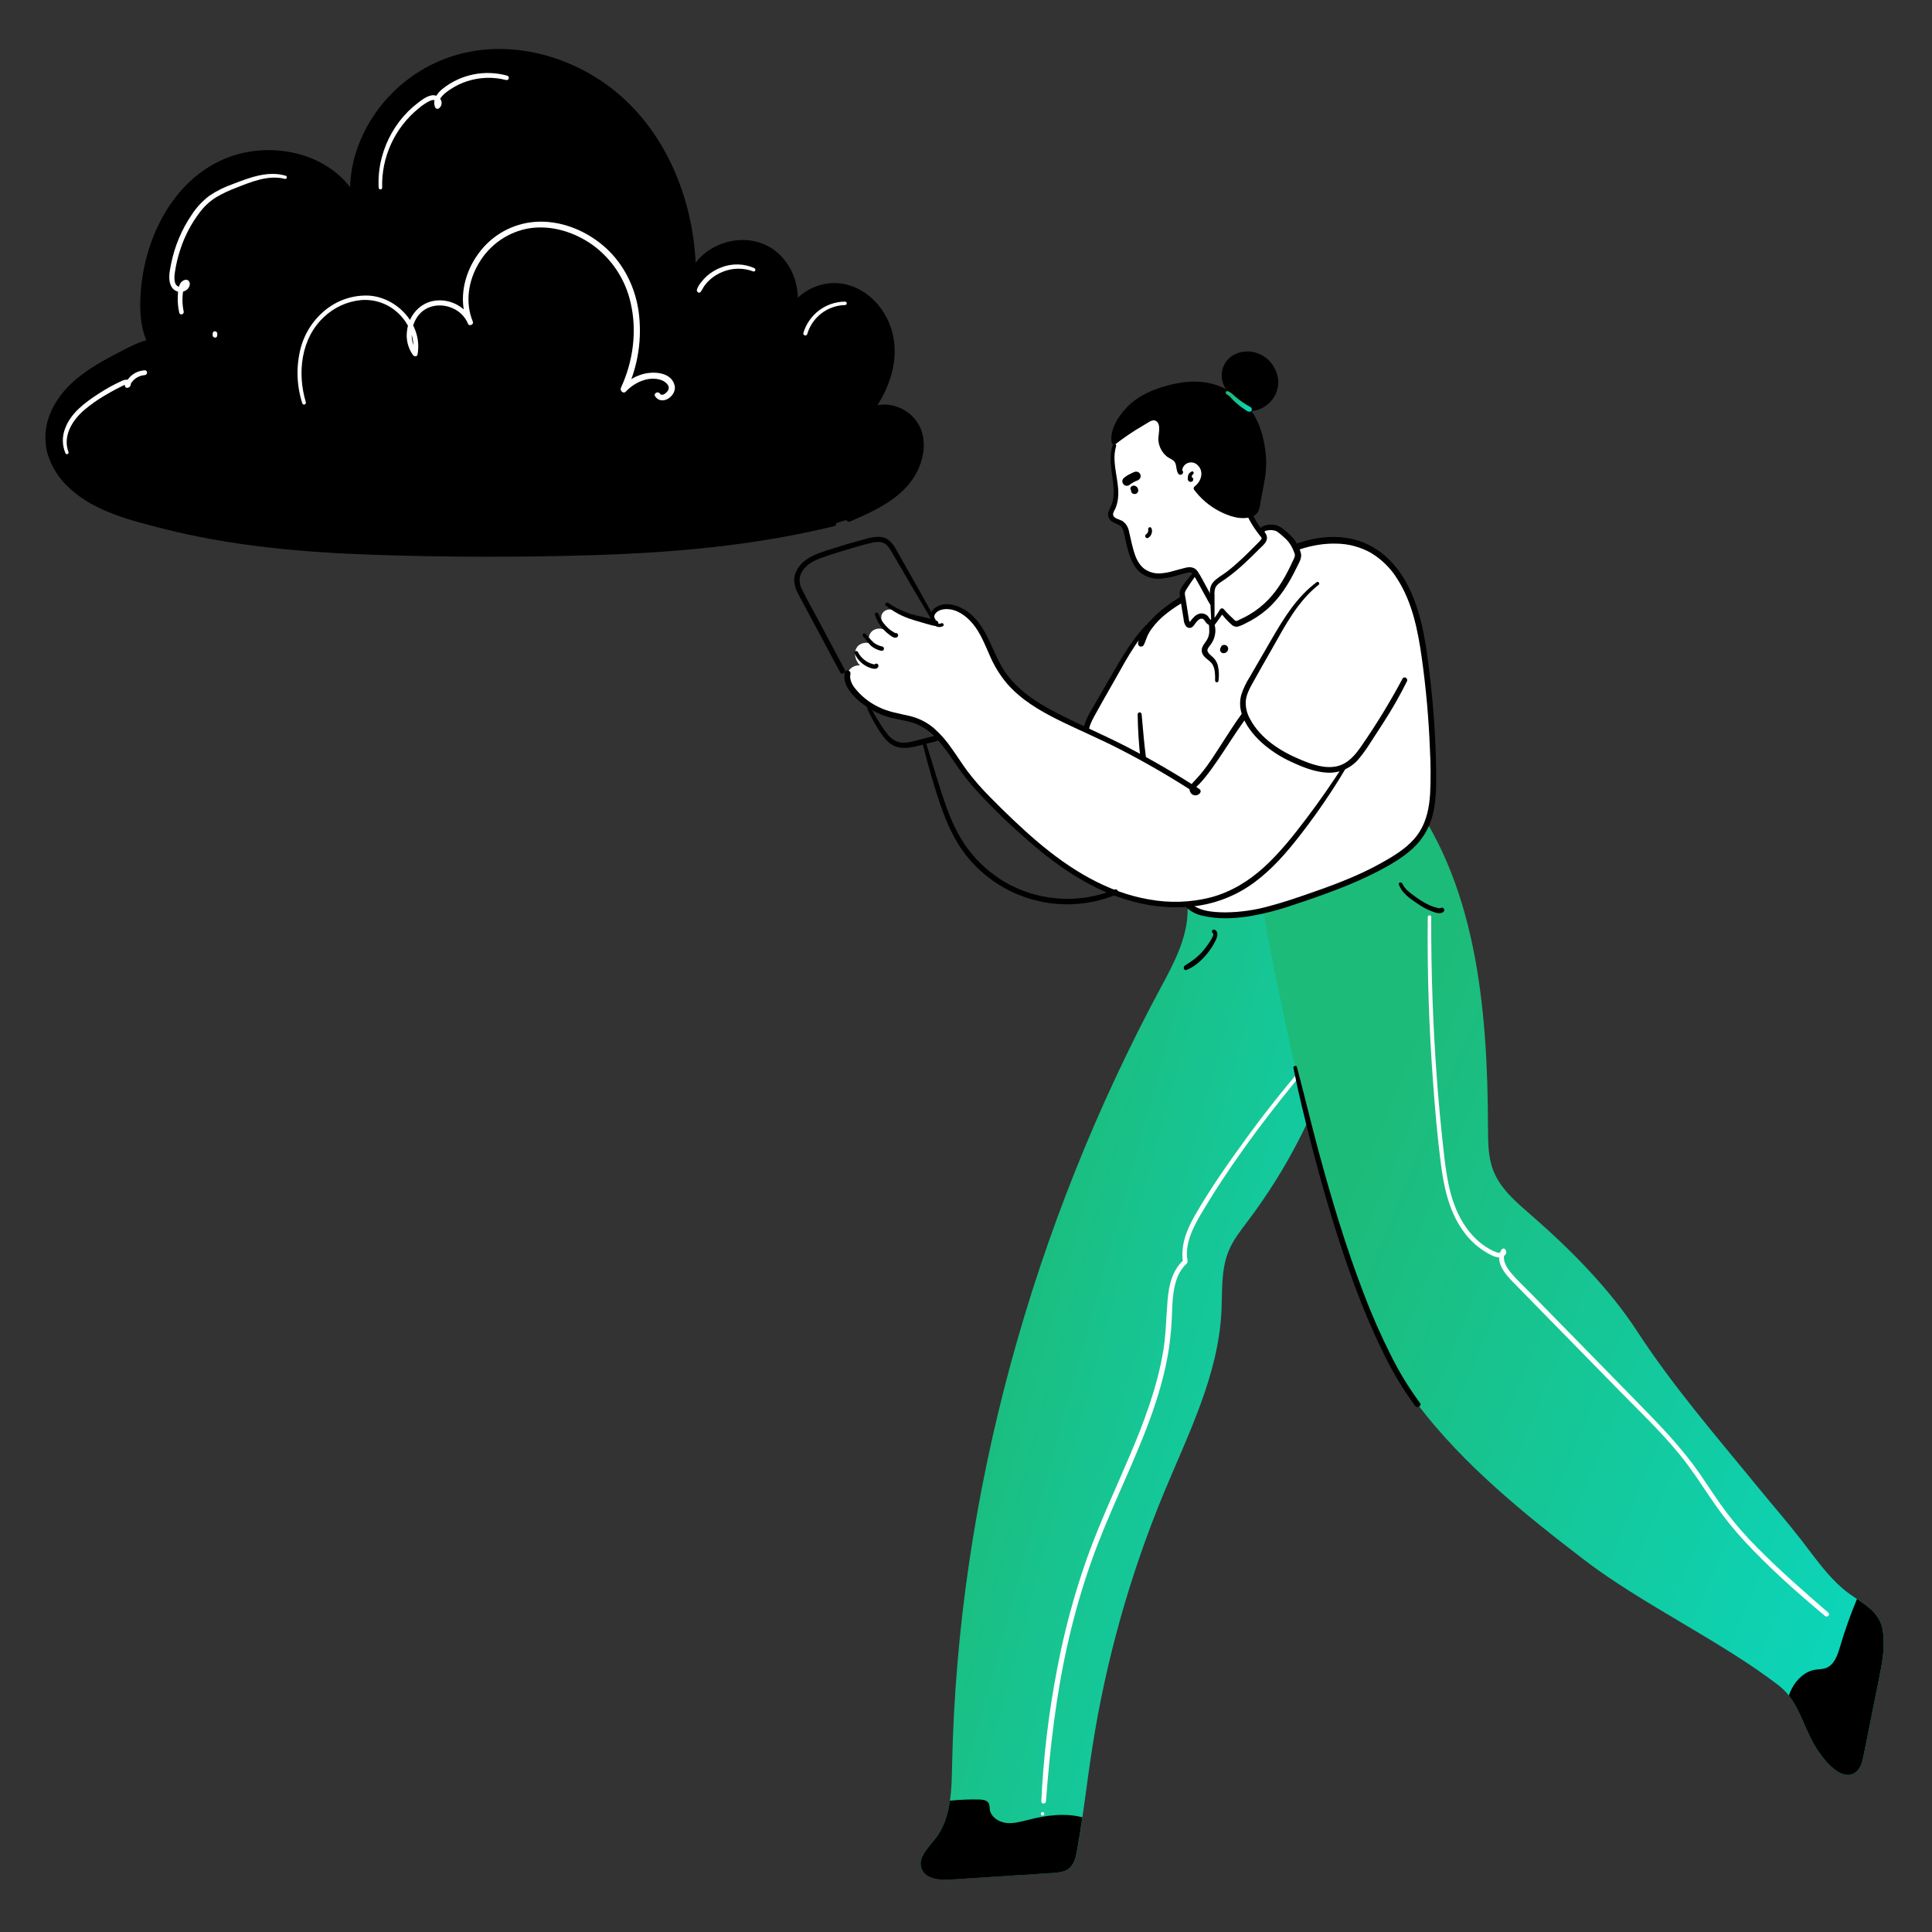 <?xml version="1.0" encoding="UTF-8"?> <svg xmlns="http://www.w3.org/2000/svg" width="125" height="125" viewBox="0 0 125 125" fill="none"><rect x="0" y="0" width="125" height="125" fill="#333333" stroke="none"/> <path d="M76.838 58.797C76.867 60.614 75.963 62.297 75.102 63.896C66.852 79.245 61.965 96.696 61.602 114.146C61.568 115.819 61.553 117.635 60.521 118.951C60.062 119.537 59.373 120.177 59.623 120.88C59.873 121.582 60.805 121.649 61.54 121.601L68.102 121.174C68.477 121.149 68.867 121.116 69.16 120.887C69.508 120.615 69.615 120.137 69.693 119.705C70.085 117.524 70.318 115.317 70.663 113.127C71.544 107.454 73.1 101.906 75.298 96.602C76.875 92.795 78.813 89 79.025 84.882C79.092 83.549 78.985 82.161 79.496 80.929C79.792 80.216 80.277 79.602 80.746 78.986C85.657 72.454 88.678 63.986 86.773 56.036" fill="url(#paint0_linear_79_1706)"></path> <path d="M84.385 68.924C83.06 70.454 81.804 72.037 80.615 73.674C79.443 75.286 78.276 76.941 77.29 78.674C76.766 79.595 76.37 80.595 76.54 81.674L76.579 81.524C75.84 82.182 75.624 83.162 75.543 84.111C75.448 85.211 75.445 86.305 75.262 87.399C74.87 89.75 74.022 91.995 73.094 94.18C72.158 96.386 71.133 98.555 70.327 100.816C69.489 103.191 68.835 105.627 68.373 108.102C67.839 110.888 67.505 113.709 67.373 116.542C67.365 116.737 67.659 116.734 67.673 116.542C67.939 113.027 68.341 109.532 69.138 106.094C69.529 104.395 70.014 102.72 70.592 101.076C71.151 99.491 71.818 97.951 72.493 96.41C73.801 93.432 75.162 90.41 75.643 87.16C75.748 86.409 75.811 85.652 75.832 84.894C75.858 84.197 75.891 83.484 76.113 82.817C76.217 82.494 76.382 82.194 76.601 81.934C76.681 81.841 76.823 81.756 76.838 81.629C76.833 81.517 76.819 81.407 76.797 81.297C76.79 81.187 76.79 81.076 76.797 80.966C76.843 80.115 77.251 79.321 77.672 78.601C79.441 75.601 81.528 72.772 83.725 70.077C83.995 69.744 84.269 69.414 84.547 69.087C84.643 68.972 84.48 68.806 84.381 68.921L84.385 68.924Z" fill="white"></path> <path d="M66.499 117.75C66.026 117.869 65.541 118.007 65.058 117.939C64.576 117.87 64.09 117.529 64.034 117.044C64.037 116.922 64.018 116.801 63.981 116.686C63.88 116.472 63.597 116.436 63.362 116.427C62.727 116.414 62.092 116.44 61.459 116.505C61.334 117.4 61.072 118.255 60.517 118.957C60.058 119.544 59.37 120.184 59.62 120.886C59.87 121.589 60.801 121.655 61.536 121.607L68.098 121.18C68.473 121.155 68.863 121.122 69.156 120.894C69.504 120.621 69.611 120.144 69.689 119.711C69.814 119.002 69.926 118.291 70.029 117.579C68.885 117.279 67.658 117.455 66.499 117.75Z" fill="black"></path> <path d="M81.199 56.036C82.223 61.746 85.979 83.332 91.714 90.862C94.702 94.786 98.577 97.919 102.492 100.919C106.235 103.786 111.305 106.154 115.049 109.022C116.474 110.114 116.6 111.734 117.595 113.227C118.2 114.137 119.269 115.326 120.104 114.622C120.403 114.372 120.498 113.959 120.574 113.576L121.559 108.672C121.768 107.635 121.978 106.571 121.818 105.524C121.6 104.097 120.277 103.662 119.299 102.844C118.204 101.927 117.424 100.775 116.56 99.659C115.673 98.516 114.714 97.416 113.797 96.294C111.078 92.969 108.262 89.724 105.913 86.12C104.123 83.37 101.615 80.845 99.147 78.69C98.16 77.829 97.093 76.957 96.617 75.736C96.279 74.869 96.278 73.911 96.274 72.986C96.248 65.217 95.548 56.889 90.677 50.837" fill="url(#paint1_linear_79_1706)"></path> <path d="M90.678 50.95C90.703 50.942 90.725 50.926 90.741 50.905C90.757 50.883 90.766 50.858 90.766 50.831C90.766 50.804 90.757 50.778 90.741 50.757C90.725 50.735 90.703 50.719 90.678 50.711C90.652 50.719 90.63 50.735 90.614 50.757C90.598 50.778 90.59 50.804 90.59 50.831C90.59 50.858 90.598 50.883 90.614 50.905C90.63 50.926 90.652 50.942 90.678 50.95V50.95Z" fill="black"></path> <path d="M83.688 69.109C84.007 70.734 84.407 72.349 84.82 73.954C85.234 75.559 85.684 77.195 86.175 78.797C87.076 81.73 88.092 84.651 89.442 87.41C90.031 88.657 90.739 89.845 91.558 90.955C91.698 91.14 92.016 90.955 91.873 90.77C91.147 89.79 90.511 88.748 89.972 87.655C89.332 86.38 88.757 85.073 88.251 83.739C87.082 80.704 86.147 77.579 85.3 74.44C84.818 72.647 84.388 70.84 83.914 69.045C83.874 68.895 83.656 68.959 83.684 69.109H83.688Z" fill="black"></path> <path d="M77.291 38.314C75.85 39.11 74.281 40.064 73.827 41.645C73.677 42.171 73.667 42.726 73.665 43.27C73.646 48.138 74.219 53.099 76.236 57.53C76.431 57.958 76.651 58.395 77.022 58.685C77.361 58.95 77.794 59.06 78.219 59.13C80.271 59.447 82.344 58.806 84.302 58.13C86.245 57.466 88.187 56.755 89.95 55.708C90.741 55.236 91.511 54.678 92.003 53.899C92.684 52.821 92.745 51.475 92.737 50.2C92.716 47.809 92.549 45.421 92.237 43.05C92.067 41.729 91.862 40.404 91.419 39.146C90.941 37.771 90.148 36.439 88.912 35.664C86.807 34.344 83.954 34.987 81.922 36.414" fill="white"></path> <path d="M75.069 39.775C73.819 40.725 73.001 42.129 72.219 43.494L70.792 45.994C70.542 46.435 70.282 46.894 70.243 47.399C70.202 47.949 70.427 48.486 70.729 48.947C71.529 50.166 72.854 50.947 74.213 51.471C75.029 51.782 75.963 52.011 76.758 51.654C77.413 51.359 77.843 50.727 78.238 50.126C79.113 48.79 79.996 47.45 80.712 46.02" fill="white"></path> <path d="M75.013 39.68C73.73 40.633 72.888 42.008 72.102 43.366C71.623 44.193 71.14 45.016 70.665 45.844C70.442 46.197 70.263 46.577 70.134 46.975C70.027 47.368 70.034 47.785 70.155 48.174C70.38 48.914 70.905 49.565 71.467 50.078C72.039 50.583 72.684 51.001 73.38 51.316C74.109 51.656 74.897 51.973 75.708 52.013C76.098 52.031 76.486 51.957 76.842 51.797C77.198 51.637 77.511 51.396 77.757 51.093C78.025 50.767 78.27 50.424 78.493 50.065C78.774 49.636 79.055 49.206 79.33 48.773C79.888 47.911 80.397 47.018 80.854 46.099C80.947 45.909 80.667 45.74 80.567 45.931C79.767 47.429 78.881 48.88 77.914 50.275C77.512 50.868 77.033 51.446 76.298 51.603C75.527 51.766 74.712 51.478 74.007 51.185C72.699 50.649 71.37 49.81 70.695 48.526C70.5 48.182 70.406 47.789 70.424 47.394C70.454 47.009 70.629 46.651 70.812 46.318C71.24 45.535 71.687 44.763 72.129 43.985C72.965 42.504 73.783 40.924 75.145 39.853C75.242 39.776 75.113 39.603 75.013 39.68V39.68Z" fill="black"></path> <path d="M73.606 46.201C73.633 48.15 73.851 50.091 74.255 51.998C74.638 53.9 75.231 55.754 76.022 57.526C76.18 57.931 76.403 58.307 76.683 58.639C76.99 58.949 77.381 59.162 77.808 59.25C78.758 59.476 79.769 59.44 80.728 59.299C81.719 59.136 82.694 58.888 83.643 58.56C84.581 58.253 85.518 57.928 86.437 57.575C87.35 57.232 88.243 56.838 89.112 56.396C89.907 55.985 90.704 55.529 91.372 54.926C92.025 54.34 92.487 53.571 92.697 52.719C92.915 51.85 92.928 50.945 92.921 50.054C92.899 47.952 92.763 45.852 92.514 43.765C92.289 41.843 92.037 39.861 91.194 38.096C90.481 36.596 89.284 35.335 87.641 34.91C86.034 34.5 84.324 34.875 82.874 35.618C82.513 35.807 82.165 36.022 81.834 36.26C81.632 36.403 81.826 36.739 82.031 36.595C83.32 35.691 84.915 35.125 86.499 35.173C87.27 35.188 88.025 35.393 88.698 35.77C89.384 36.182 89.963 36.75 90.387 37.429C91.368 38.94 91.733 40.761 91.982 42.519C92.264 44.515 92.443 46.525 92.518 48.54C92.57 49.483 92.573 50.428 92.528 51.371C92.473 52.22 92.307 53.085 91.847 53.813C91.387 54.54 90.702 55.041 89.992 55.475C89.21 55.948 88.395 56.366 87.554 56.725C86.688 57.1 85.804 57.425 84.91 57.735C83.998 58.054 83.083 58.371 82.148 58.618C81.215 58.882 80.251 59.021 79.282 59.03C78.445 59.023 77.398 58.959 76.849 58.236C76.61 57.891 76.413 57.517 76.262 57.125C76.069 56.685 75.887 56.238 75.727 55.786C75.414 54.926 75.145 54.049 74.921 53.161C74.47 51.331 74.158 49.47 73.988 47.593C73.943 47.133 73.902 46.671 73.863 46.21C73.848 46.053 73.613 46.045 73.613 46.21L73.606 46.201Z" fill="black"></path> <path d="M77.292 38.187C77.103 38.17 76.863 38.33 76.705 38.419C76.512 38.526 76.33 38.644 76.14 38.762C75.76 38.999 75.398 39.262 75.057 39.551C74.729 39.825 74.436 40.136 74.182 40.48C74.062 40.651 73.951 40.828 73.851 41.011C73.726 41.201 73.651 41.419 73.631 41.645C73.632 41.687 73.647 41.727 73.673 41.76C73.699 41.793 73.735 41.817 73.776 41.828C73.817 41.839 73.86 41.836 73.899 41.821C73.938 41.806 73.971 41.778 73.993 41.742C74.043 41.649 74.085 41.551 74.118 41.451C74.162 41.352 74.192 41.249 74.236 41.149C74.316 40.974 74.414 40.809 74.53 40.656C74.768 40.333 75.046 40.041 75.357 39.787C75.678 39.524 76.017 39.285 76.372 39.07C76.547 38.961 76.725 38.861 76.901 38.756C77.077 38.651 77.313 38.546 77.401 38.381C77.412 38.362 77.418 38.34 77.418 38.319C77.418 38.296 77.413 38.275 77.402 38.255C77.391 38.236 77.375 38.22 77.356 38.209C77.337 38.198 77.315 38.192 77.293 38.192L77.292 38.187Z" fill="black"></path> <path d="M87.159 49.345C86.206 50.909 85.162 52.415 84.034 53.858C82.873 55.345 81.58 56.797 79.9 57.657C77.291 58.989 74.078 58.68 71.408 57.475C68.738 56.27 66.519 54.265 64.439 52.203C63.713 51.514 63.042 50.769 62.431 49.977C61.51 48.727 60.748 47.198 59.306 46.648C58.799 46.455 58.25 46.405 57.724 46.273C56.828 46.041 56.013 45.565 55.371 44.898C55.026 44.536 54.72 44.05 54.842 43.565C54.963 43.08 55.736 42.84 55.967 43.285C55.467 43.058 55.143 42.392 55.423 41.91C55.703 41.429 56.602 41.499 56.698 42.047C56.258 41.913 56.06 41.289 56.344 40.922C56.628 40.554 57.28 40.6 57.517 40.995C57.128 40.575 56.767 39.835 57.246 39.524C57.46 39.385 57.746 39.433 57.99 39.489C59 39.719 59.989 40.033 60.947 40.426C60.602 40.617 60.197 40.12 60.338 39.754C60.479 39.388 60.931 39.235 61.325 39.254C62.242 39.299 62.998 40.013 63.467 40.803C63.935 41.593 64.205 42.488 64.68 43.274C65.93 45.338 68.332 46.33 70.522 47.339C72.938 48.455 75.27 49.744 77.5 51.197C77.453 51.359 77.17 51.272 77.15 51.103C77.13 50.934 77.261 50.791 77.382 50.673C78.554 49.524 80.088 46.538 81.257 45.389" fill="white"></path> <path d="M60.888 40.33C60.595 40.465 60.361 40.019 60.47 39.783C60.595 39.506 60.957 39.408 61.237 39.408C61.917 39.408 62.512 39.847 62.931 40.347C63.425 40.936 63.707 41.67 64.016 42.364C64.3 43.039 64.684 43.669 65.155 44.231C66.045 45.254 67.231 45.962 68.432 46.56C69.783 47.231 71.175 47.81 72.516 48.506C74.196 49.371 75.83 50.322 77.412 51.355L77.348 51.105C77.312 51.187 77.368 51.085 77.377 51.105C77.386 51.125 77.351 51.105 77.351 51.096C77.351 51.087 77.331 51.069 77.331 51.067C77.331 51.066 77.345 51.021 77.352 51.004C77.412 50.903 77.489 50.814 77.58 50.74C77.72 50.597 77.85 50.445 77.976 50.288C78.272 49.922 78.546 49.538 78.812 49.145C79.382 48.307 79.916 47.445 80.506 46.621C80.772 46.232 81.07 45.865 81.396 45.525C81.568 45.355 81.303 45.09 81.131 45.26C80.381 46.01 79.812 46.941 79.236 47.825C78.66 48.709 78.088 49.681 77.343 50.459C77.151 50.66 76.843 50.949 77.016 51.257C77.046 51.319 77.094 51.371 77.153 51.408C77.212 51.444 77.28 51.463 77.349 51.462C77.418 51.461 77.486 51.44 77.544 51.403C77.602 51.365 77.648 51.311 77.677 51.248C77.688 51.21 77.685 51.169 77.67 51.133C77.655 51.096 77.629 51.065 77.595 51.045C76.082 50.066 74.526 49.161 72.926 48.33C71.478 47.58 69.977 46.947 68.526 46.205C67.25 45.561 65.977 44.779 65.125 43.611C64.185 42.332 63.955 40.585 62.625 39.591C62.051 39.16 61.117 38.851 60.483 39.341C60.346 39.435 60.247 39.575 60.205 39.735C60.162 39.896 60.179 40.067 60.252 40.216C60.392 40.491 60.705 40.667 61.002 40.516C61.127 40.451 61.017 40.266 60.892 40.327L60.888 40.33Z" fill="black"></path> <path d="M87.064 49.29C86.259 50.561 85.401 51.798 84.49 53C83.663 54.092 82.798 55.178 81.784 56.106C80.784 57.015 79.635 57.717 78.325 58.063C77.025 58.391 75.669 58.435 74.349 58.195C71.614 57.726 69.224 56.24 67.135 54.468C66.069 53.562 65.059 52.587 64.08 51.593C63.552 51.068 63.06 50.507 62.608 49.915C62.248 49.428 61.924 48.915 61.572 48.423C61.245 47.941 60.859 47.501 60.423 47.114C59.955 46.717 59.397 46.441 58.798 46.31C58.12 46.154 57.454 46.052 56.827 45.735C56.227 45.446 55.702 45.023 55.292 44.5C55.102 44.243 54.952 43.932 55.022 43.607C55.072 43.372 54.713 43.272 54.659 43.508C54.503 44.203 54.979 44.807 55.462 45.25C55.965 45.708 56.553 46.065 57.192 46.301C57.869 46.551 58.605 46.575 59.278 46.836C59.826 47.071 60.311 47.433 60.693 47.891C61.087 48.357 61.45 48.847 61.782 49.36C62.164 49.927 62.581 50.47 63.032 50.985C64.014 52.07 65.058 53.099 66.157 54.066C68.239 55.941 70.605 57.63 73.352 58.342C74.69 58.702 76.086 58.792 77.459 58.61C78.809 58.416 80.09 57.887 81.183 57.071C82.282 56.252 83.192 55.221 84.032 54.145C84.974 52.943 85.85 51.691 86.657 50.395C86.86 50.066 87.059 49.736 87.255 49.402C87.27 49.377 87.274 49.347 87.267 49.319C87.259 49.291 87.241 49.267 87.216 49.253C87.191 49.238 87.161 49.234 87.133 49.242C87.105 49.249 87.081 49.267 87.067 49.292L87.064 49.29Z" fill="black"></path> <path d="M77.643 36.706C77.273 37.129 76.933 37.576 76.625 38.045C76.564 38.129 76.522 38.225 76.5 38.326C76.492 38.403 76.496 38.481 76.513 38.557L76.778 40.199C76.798 40.324 76.88 40.495 77.003 40.449C77.039 40.433 77.07 40.407 77.093 40.375C77.196 40.221 77.318 40.081 77.457 39.957C77.605 39.847 77.832 39.802 77.972 39.917C78.044 39.99 78.107 40.072 78.159 40.161C78.187 40.204 78.228 40.237 78.276 40.255C78.323 40.274 78.375 40.278 78.425 40.266C78.461 40.243 78.492 40.212 78.515 40.177C78.538 40.141 78.554 40.101 78.56 40.059C78.702 39.608 78.892 39.173 79.125 38.762C79.212 38.623 79.285 38.477 79.344 38.324C79.496 37.867 79.33 37.374 79.166 36.922" fill="white"></path> <path d="M77.559 36.625C77.309 36.898 77.069 37.183 76.839 37.479C76.645 37.729 76.339 38.046 76.324 38.384C76.33 38.56 76.353 38.735 76.392 38.907C76.424 39.11 76.458 39.312 76.49 39.515L76.581 40.062C76.587 40.223 76.639 40.378 76.729 40.51C76.767 40.56 76.821 40.597 76.881 40.614C76.942 40.632 77.006 40.63 77.066 40.609C77.208 40.553 77.289 40.391 77.38 40.278C77.472 40.164 77.597 40.021 77.755 40.028C77.914 40.034 77.964 40.225 78.062 40.322C78.302 40.561 78.6 40.447 78.707 40.153C78.819 39.812 78.952 39.478 79.103 39.153C79.282 38.795 79.523 38.47 79.558 38.061C79.593 37.653 79.457 37.256 79.32 36.881C79.248 36.68 78.923 36.767 78.997 36.971C79.12 37.258 79.198 37.561 79.229 37.871C79.243 38.193 79.104 38.435 78.958 38.706C78.808 38.975 78.675 39.254 78.561 39.54C78.505 39.68 78.453 39.822 78.407 39.968C78.398 39.994 78.378 40.093 78.35 40.105C78.323 40.117 78.247 40 78.225 39.971C78.165 39.863 78.069 39.778 77.954 39.731C77.84 39.683 77.713 39.675 77.593 39.709C77.329 39.779 77.171 39.995 77.013 40.2C76.997 40.22 76.953 40.255 76.951 40.278C76.948 40.3 76.972 40.311 76.979 40.288C76.987 40.264 76.933 40.149 76.929 40.126C76.899 39.955 76.874 39.781 76.847 39.61C76.796 39.285 76.748 38.96 76.691 38.636C76.666 38.545 76.655 38.451 76.659 38.356C76.677 38.275 76.711 38.197 76.76 38.13C76.852 37.984 76.948 37.837 77.044 37.694C77.254 37.382 77.478 37.082 77.717 36.792C77.811 36.679 77.657 36.517 77.553 36.629L77.559 36.625Z" fill="black"></path> <path d="M72.106 28.833C71.673 30.136 72.606 31.665 71.993 32.896C71.925 33.005 71.879 33.126 71.858 33.253C71.842 33.513 72.064 33.67 72.329 33.753C72.454 33.789 72.566 33.857 72.657 33.949C72.748 34.041 72.814 34.154 72.85 34.279C72.975 34.758 73.158 35.791 73.391 36.226C73.698 36.798 73.872 36.991 74.484 37.205C75.097 37.419 76.062 37.068 76.703 36.906C76.866 36.865 77.049 36.824 77.195 36.906C77.286 36.969 77.36 37.056 77.408 37.156C77.723 37.706 78.03 38.26 78.328 38.818C78.391 38.971 78.499 39.102 78.637 39.193C78.822 39.29 79.048 39.233 79.246 39.163C79.991 38.895 80.675 38.483 81.259 37.949C81.843 37.414 82.315 36.77 82.647 36.051C82.72 35.928 82.747 35.782 82.722 35.64C82.664 35.507 82.566 35.396 82.441 35.323C81.032 34.249 80.423 32.448 79.891 30.76L79.376 29.153C79.136 28.39 78.888 27.614 78.43 26.959C77.971 26.304 77.257 25.778 76.458 25.744C76.175 25.741 75.892 25.77 75.615 25.83C74.829 25.968 74.025 26.114 73.34 26.521C72.654 26.929 72.106 27.664 72.151 28.46" fill="white"></path> <path d="M71.99 28.8C71.783 29.425 71.865 30.075 71.948 30.71C72.032 31.345 72.152 32.02 71.927 32.635C71.822 32.921 71.597 33.179 71.735 33.497C71.86 33.792 72.152 33.831 72.402 33.972C72.652 34.114 72.696 34.375 72.751 34.625C72.815 34.906 72.876 35.19 72.946 35.47C73.071 35.976 73.253 36.484 73.607 36.884C73.791 37.074 74.014 37.222 74.26 37.319C74.506 37.416 74.77 37.459 75.035 37.446C75.359 37.425 75.68 37.369 75.992 37.28C76.289 37.184 76.591 37.104 76.896 37.04C77.113 37.007 77.19 37.132 77.287 37.304C77.385 37.475 77.488 37.659 77.588 37.837C77.788 38.194 77.982 38.552 78.177 38.911C78.331 39.194 78.532 39.43 78.881 39.421C79.207 39.412 79.541 39.246 79.832 39.111C80.99 38.568 81.951 37.679 82.582 36.566C82.727 36.306 82.957 35.962 82.898 35.652C82.84 35.342 82.487 35.162 82.273 34.964C81.297 34.079 80.766 32.825 80.348 31.602C80.112 30.91 79.898 30.209 79.677 29.511C79.456 28.814 79.247 28.095 78.913 27.436C78.623 26.825 78.169 26.305 77.602 25.936C77.335 25.77 77.038 25.657 76.727 25.605C76.346 25.564 75.96 25.586 75.586 25.671C74.312 25.895 72.755 26.232 72.193 27.564C72.073 27.844 72.02 28.149 72.037 28.454C72.047 28.616 72.296 28.619 72.287 28.454C72.273 27.842 72.625 27.29 73.077 26.902C73.591 26.462 74.265 26.257 74.915 26.119C75.565 25.98 76.317 25.772 76.983 25.994C77.567 26.189 78.047 26.637 78.377 27.146C78.752 27.724 78.971 28.381 79.177 29.034C79.396 29.732 79.61 30.432 79.833 31.13C80.208 32.291 80.623 33.48 81.366 34.462C81.538 34.699 81.73 34.92 81.938 35.125C82.048 35.23 82.163 35.329 82.282 35.422C82.401 35.516 82.578 35.61 82.562 35.782C82.53 35.934 82.471 36.078 82.387 36.209C82.315 36.349 82.237 36.486 82.153 36.62C81.999 36.869 81.825 37.105 81.633 37.327C81.24 37.784 80.779 38.177 80.267 38.494C80.012 38.652 79.744 38.79 79.466 38.905C79.205 39.014 78.805 39.219 78.591 38.936C78.504 38.805 78.426 38.667 78.358 38.525C78.262 38.346 78.163 38.166 78.065 37.987C77.883 37.657 77.712 37.312 77.506 36.996C77.311 36.699 77.036 36.655 76.706 36.732C76.427 36.796 76.155 36.885 75.878 36.955C75.582 37.041 75.277 37.09 74.968 37.102C74.707 37.103 74.449 37.039 74.218 36.916C73.825 36.717 73.577 36.31 73.435 35.904C73.258 35.404 73.167 34.874 73.041 34.359C72.994 34.104 72.85 33.877 72.641 33.724C72.465 33.599 72.042 33.561 72.016 33.296C72.005 33.159 72.115 33.016 72.167 32.894C72.229 32.753 72.275 32.605 72.303 32.454C72.355 32.17 72.367 31.882 72.341 31.595C72.293 30.984 72.137 30.386 72.11 29.774C72.092 29.467 72.126 29.16 72.212 28.865C72.257 28.716 72.028 28.655 71.98 28.801L71.99 28.8Z" fill="black"></path> <path d="M73.387 31.7V31.692L73.367 31.716L73.377 31.705L73.35 31.727L73.365 31.718L73.332 31.732C73.347 31.727 73.362 31.72 73.377 31.713C73.38 31.709 73.385 31.706 73.39 31.705L73.355 31.719L73.38 31.713H73.34H73.36H73.32C73.331 31.714 73.341 31.717 73.35 31.721L73.314 31.705L73.34 31.721L73.309 31.697C73.319 31.705 73.329 31.715 73.338 31.725L73.313 31.694C73.323 31.707 73.332 31.721 73.339 31.736L73.323 31.698C73.328 31.709 73.331 31.721 73.333 31.734L73.327 31.69C73.328 31.701 73.328 31.711 73.327 31.721V31.678C73.326 31.686 73.324 31.695 73.32 31.703L73.338 31.663L73.327 31.683L73.353 31.649L73.34 31.662L73.374 31.635L73.359 31.643L73.4 31.627H73.379L73.424 31.62H73.402L73.447 31.627L73.424 31.62L73.465 31.638C73.46 31.636 73.455 31.633 73.45 31.629L73.484 31.655C73.481 31.652 73.478 31.649 73.475 31.645C73.462 31.633 73.447 31.622 73.432 31.613L73.465 31.639C73.462 31.636 73.459 31.633 73.457 31.63L73.482 31.663L73.457 31.63L73.424 31.605L73.387 31.59C73.366 31.585 73.344 31.585 73.323 31.59C73.309 31.59 73.296 31.594 73.284 31.602C73.271 31.605 73.259 31.612 73.249 31.622C73.237 31.628 73.227 31.638 73.22 31.65C73.206 31.665 73.196 31.684 73.192 31.704C73.184 31.724 73.181 31.745 73.183 31.767C73.183 31.792 73.188 31.817 73.198 31.84C73.208 31.863 73.223 31.884 73.242 31.9C73.267 31.924 73.298 31.942 73.332 31.953C73.353 31.96 73.375 31.964 73.398 31.965C73.442 31.966 73.485 31.956 73.523 31.935C73.563 31.915 73.595 31.883 73.617 31.844C73.628 31.822 73.636 31.799 73.642 31.775C73.645 31.75 73.645 31.725 73.642 31.7C73.64 31.676 73.636 31.652 73.628 31.629C73.62 31.605 73.61 31.582 73.598 31.56C73.571 31.519 73.536 31.485 73.494 31.459C73.452 31.434 73.404 31.42 73.355 31.419C73.294 31.419 73.235 31.442 73.19 31.484C73.161 31.512 73.142 31.55 73.139 31.591C73.134 31.619 73.137 31.647 73.145 31.673C73.152 31.692 73.163 31.71 73.177 31.725L73.2 31.744C73.214 31.753 73.229 31.758 73.245 31.759C73.256 31.762 73.267 31.762 73.278 31.759C73.288 31.759 73.299 31.756 73.308 31.75C73.332 31.741 73.352 31.724 73.365 31.701L73.387 31.7Z" fill="black"></path> <path d="M72.886 31.375C72.932 31.373 72.976 31.355 73.011 31.325C73.023 31.317 73.034 31.307 73.043 31.295C73.043 31.295 73.006 31.321 73.026 31.309L73.044 31.296L73.086 31.274L73.036 31.295H73.043L72.986 31.302C73.013 31.302 73.041 31.298 73.068 31.293C73.093 31.284 73.117 31.274 73.139 31.261C73.159 31.25 73.178 31.241 73.198 31.233L73.139 31.258C73.201 31.229 73.264 31.206 73.329 31.189L73.256 31.199H73.263C73.338 31.196 73.409 31.167 73.465 31.116C73.493 31.088 73.514 31.053 73.528 31.016C73.542 30.978 73.548 30.938 73.546 30.898C73.543 30.858 73.532 30.819 73.513 30.783C73.494 30.748 73.468 30.717 73.436 30.692C73.401 30.664 73.361 30.645 73.317 30.636C73.274 30.627 73.228 30.629 73.186 30.641C73.095 30.672 73.009 30.714 72.928 30.766C72.848 30.818 72.771 30.875 72.698 30.938C72.644 30.991 72.614 31.065 72.613 31.141C72.615 31.205 72.637 31.266 72.676 31.316C72.718 31.373 72.779 31.413 72.849 31.426C72.918 31.44 72.99 31.428 73.051 31.391C73.192 31.281 73.347 31.189 73.511 31.117L73.442 31.146C73.515 31.122 73.587 31.093 73.656 31.06L73.26 30.663L73.236 30.718C73.215 30.756 73.203 30.799 73.2 30.843C73.2 30.9 73.22 30.955 73.256 31C73.288 31.04 73.331 31.071 73.379 31.087C73.428 31.104 73.481 31.106 73.531 31.094L73.587 31.082C73.661 31.061 73.723 31.012 73.761 30.946C73.799 30.879 73.809 30.8 73.79 30.726C73.769 30.653 73.721 30.591 73.656 30.552C73.587 30.517 73.508 30.507 73.433 30.524C73.384 30.537 73.336 30.557 73.291 30.581L73.21 30.619C73.158 30.644 73.106 30.669 73.056 30.696C72.953 30.752 72.854 30.816 72.76 30.886L73.109 31.34C73.131 31.32 73.153 31.302 73.177 31.284L73.118 31.329C73.163 31.295 73.21 31.262 73.258 31.233C73.307 31.203 73.359 31.181 73.407 31.151L73.063 30.705C73.059 30.709 73.055 30.714 73.051 30.718L73.107 30.674C73.042 30.716 72.981 30.763 72.922 30.814C72.902 30.832 72.882 30.852 72.865 30.874C72.843 30.896 72.824 30.92 72.807 30.945C72.794 30.973 72.784 31.002 72.777 31.031L72.798 30.98C72.774 31.026 72.755 31.074 72.741 31.124C72.731 31.165 72.731 31.208 72.741 31.249C72.748 31.284 72.767 31.315 72.794 31.338C72.822 31.361 72.856 31.373 72.892 31.374L72.886 31.375Z" fill="black"></path> <path d="M77.09 30.521C77.018 30.548 76.957 30.598 76.915 30.662C76.876 30.728 76.854 30.802 76.852 30.879C76.848 30.915 76.848 30.952 76.852 30.989C76.855 31.039 76.875 31.087 76.909 31.125C76.931 31.146 76.957 31.162 76.987 31.17C77.016 31.178 77.047 31.179 77.077 31.172C77.107 31.166 77.134 31.152 77.156 31.131C77.178 31.11 77.194 31.083 77.202 31.054C77.21 31.011 77.202 30.966 77.179 30.929C77.156 30.891 77.119 30.864 77.077 30.854C77.037 30.844 76.996 30.846 76.958 30.861C76.92 30.876 76.888 30.902 76.865 30.936C76.854 30.956 76.848 30.98 76.848 31.003C76.848 31.026 76.854 31.049 76.865 31.07C76.876 31.09 76.893 31.107 76.913 31.118C76.933 31.13 76.956 31.136 76.979 31.135C77.005 31.134 77.03 31.128 77.053 31.116L77.072 31.106L77.039 31.12L77.058 31.114H77.023H77.035H77H77.01L76.978 31.1L76.988 31.106L76.962 31.085L76.969 31.092L76.948 31.065C76.948 31.068 76.948 31.072 76.948 31.075L76.934 31.042V31.006V31.012V30.976C76.935 30.979 76.935 30.983 76.934 30.986L76.948 30.954L76.969 30.926L76.995 30.905C76.993 30.905 76.991 30.905 76.989 30.905L77.02 30.891H77.013H77.048H77.034H77.07H77.057L77.089 30.904H77.082L77.109 30.924L77.1 30.916L77.122 30.942C77.118 30.938 77.115 30.933 77.113 30.927L77.125 30.96C77.119 30.942 77.115 30.924 77.113 30.905V30.94C77.113 30.919 77.113 30.897 77.104 30.876V30.911C77.099 30.872 77.099 30.833 77.104 30.794V30.827C77.109 30.801 77.116 30.776 77.125 30.751L77.113 30.78L77.129 30.747L77.139 30.732C77.152 30.715 77.12 30.754 77.139 30.732C77.147 30.723 77.156 30.714 77.165 30.707C77.159 30.707 77.144 30.724 77.159 30.707L77.177 30.696C77.2 30.683 77.218 30.662 77.226 30.636C77.235 30.611 77.234 30.583 77.223 30.559C77.213 30.535 77.195 30.516 77.172 30.504C77.149 30.492 77.123 30.488 77.098 30.494L77.09 30.521Z" fill="black"></path> <path d="M53.946 33.895C46.227 35.788 38.194 35.875 30.25 35.822C22.96 35.779 15.553 35.614 8.591 33.447C7.335 33.057 6.076 32.593 5.035 31.788C3.994 30.983 3.19 29.788 3.132 28.473C3.074 27.137 3.791 25.864 4.757 24.946C5.724 24.029 6.936 23.411 8.125 22.804C8.851 22.429 9.625 22.054 10.438 22.119C11.252 22.184 12.063 22.899 11.926 23.703C11 23.674 10.174 23 9.75 22.166C9.326 21.332 9.25 20.375 9.274 19.444C9.357 16.038 10.922 12.515 13.875 10.819C16.827 9.123 21.163 9.831 22.862 12.785C22.602 8.769 25.626 4.916 29.487 3.785C33.349 2.654 37.717 4.053 40.563 6.898C43.41 9.743 44.8 13.848 44.779 17.875C45.477 16.194 47.654 15.315 49.328 16.044C51.004 16.773 51.837 18.971 51.078 20.626C51.501 19.066 53.436 18.215 54.97 18.725C56.504 19.235 57.519 20.834 57.617 22.446C57.716 24.059 57.016 25.646 55.992 26.892C56.947 25.92 58.805 26.517 59.343 27.767C59.882 29.017 59.343 30.526 58.396 31.505C57.449 32.484 56.163 33.05 54.913 33.593" fill="black"></path> <path d="M53.908 33.756C49.572 34.809 45.124 35.3 40.673 35.506C36.249 35.721 31.804 35.69 27.374 35.625C22.986 35.555 18.579 35.357 14.249 34.603C12.107 34.248 9.996 33.723 7.937 33.035C6.122 32.41 4.179 31.389 3.519 29.45C2.859 27.511 4.081 25.625 5.607 24.5C6.421 23.898 7.327 23.436 8.232 22.977C9.096 22.537 10.203 21.977 11.133 22.561C11.508 22.792 11.806 23.195 11.743 23.651L11.932 23.507C11.03 23.462 10.289 22.811 9.903 22.027C9.462 21.135 9.433 20.087 9.484 19.112C9.565 17.398 10.035 15.726 10.859 14.221C11.668 12.777 12.859 11.51 14.359 10.778C15.716 10.135 17.244 9.942 18.718 10.227C20.343 10.54 21.843 11.43 22.692 12.882C22.715 12.919 22.749 12.948 22.79 12.964C22.83 12.981 22.875 12.983 22.917 12.972C22.959 12.96 22.997 12.936 23.024 12.901C23.051 12.867 23.066 12.825 23.067 12.781C22.803 8.26 26.567 4.274 30.942 3.691C33.257 3.384 35.644 3.917 37.684 5.03C39.782 6.175 41.456 7.934 42.606 10.021C43.922 12.412 44.537 15.152 44.526 17.873C44.526 18.107 44.892 18.24 44.996 17.998C45.522 16.782 46.806 16.016 48.121 16.042C49.483 16.069 50.579 17.052 50.958 18.331C51.18 19.041 51.144 19.807 50.856 20.492L51.328 20.691C51.778 19.126 53.752 18.432 55.176 19.076C56.877 19.846 57.604 21.867 57.301 23.621C57.101 24.766 56.551 25.823 55.824 26.721C55.638 26.952 55.937 27.273 56.158 27.055C57.107 26.121 58.783 26.85 59.194 27.979C59.781 29.584 58.648 31.229 57.381 32.103C56.591 32.654 55.703 33.05 54.823 33.432C54.614 33.522 54.794 33.83 55.003 33.739C56.738 32.989 58.649 32.127 59.448 30.279C59.792 29.482 59.898 28.562 59.573 27.741C59.433 27.411 59.225 27.114 58.962 26.869C58.7 26.625 58.389 26.439 58.049 26.322C57.289 26.047 56.424 26.146 55.828 26.718L56.162 27.052C57.563 25.355 58.412 23.012 57.518 20.877C56.757 19.062 54.843 17.827 52.882 18.502C51.923 18.835 51.122 19.556 50.837 20.546C50.758 20.82 51.188 21.02 51.309 20.746C51.934 19.335 51.578 17.63 50.503 16.534C49.402 15.409 47.714 15.255 46.332 15.927C45.542 16.303 44.913 16.949 44.559 17.75L45.029 17.875C45.036 12.875 42.887 7.684 38.514 4.985C36.462 3.717 34.014 3.029 31.593 3.192C29.277 3.345 27.093 4.325 25.441 5.955C23.636 7.735 22.507 10.225 22.662 12.782L23.037 12.681C21.379 9.854 17.513 9.056 14.604 10.245C11.193 11.637 9.354 15.395 9.104 18.906C9.026 20.031 9.063 21.24 9.584 22.266C10.038 23.157 10.903 23.847 11.923 23.9C11.967 23.9 12.01 23.886 12.045 23.858C12.08 23.831 12.104 23.793 12.114 23.75C12.239 22.904 11.591 22.201 10.804 21.98C9.779 21.692 8.733 22.265 7.851 22.717C6.067 23.63 4.161 24.695 3.309 26.613C2.92 27.453 2.832 28.401 3.059 29.297C3.325 30.207 3.845 31.023 4.559 31.646C6.162 33.095 8.434 33.665 10.479 34.186C14.954 35.331 19.582 35.74 24.187 35.895C28.886 36.052 33.606 36.063 38.304 35.921C43.003 35.779 47.708 35.392 52.311 34.421C52.873 34.301 53.434 34.173 53.992 34.036C54.029 34.026 54.06 34.002 54.079 33.968C54.098 33.935 54.102 33.896 54.092 33.859C54.082 33.822 54.058 33.791 54.025 33.772C53.992 33.753 53.952 33.748 53.916 33.758L53.908 33.756Z" fill="black"></path> <path d="M4.431 29.25C4.046 28.21 4.674 27.2 5.441 26.534C5.848 26.19 6.283 25.881 6.741 25.61C6.991 25.461 7.241 25.32 7.491 25.186C7.616 25.124 7.73 25.061 7.85 25.005C7.919 24.971 7.986 24.934 8.058 24.906C8.09 24.89 8.125 24.879 8.161 24.873C8.139 24.833 8.161 24.801 8.231 24.783L8.383 24.981C8.463 24.783 8.598 24.611 8.772 24.485C8.946 24.359 9.151 24.285 9.365 24.27C9.561 24.255 9.566 23.953 9.365 23.96C9.083 23.974 8.811 24.07 8.582 24.237C8.354 24.404 8.179 24.633 8.079 24.898C8.073 24.921 8.072 24.945 8.077 24.969C8.082 24.993 8.092 25.015 8.107 25.034C8.121 25.053 8.14 25.069 8.162 25.08C8.183 25.09 8.207 25.096 8.231 25.096C8.274 25.093 8.314 25.079 8.35 25.056C8.385 25.032 8.414 25.001 8.435 24.964C8.455 24.927 8.466 24.885 8.467 24.843C8.467 24.801 8.457 24.759 8.438 24.721C8.335 24.501 8.078 24.554 7.899 24.635C7.367 24.877 6.855 25.16 6.366 25.481C5.51 26.038 4.599 26.705 4.224 27.694C4.118 27.954 4.064 28.233 4.066 28.515C4.069 28.796 4.127 29.074 4.238 29.333C4.288 29.441 4.474 29.364 4.431 29.251V29.25Z" fill="white"></path> <path d="M18.501 11.375C17.336 11.021 16.126 11.5 15.045 11.916C14.514 12.1 14.01 12.352 13.545 12.666C13.096 13.006 12.71 13.422 12.404 13.894C11.752 14.851 11.3 15.928 11.072 17.063C10.98 17.526 10.844 18.107 11.094 18.545C11.14 18.631 11.205 18.705 11.284 18.762C11.362 18.819 11.453 18.859 11.548 18.877C11.644 18.896 11.742 18.893 11.836 18.869C11.931 18.845 12.018 18.801 12.094 18.739C12.234 18.627 12.344 18.394 12.239 18.22C12.096 17.984 11.804 18.139 11.687 18.306C11.52 18.549 11.514 18.922 11.501 19.205C11.489 19.552 11.521 19.898 11.599 20.236C11.641 20.423 11.922 20.344 11.885 20.158C11.778 19.656 11.778 19.138 11.885 18.637C11.892 18.593 11.906 18.551 11.926 18.512C11.926 18.5 12.01 18.423 12.009 18.414C12.007 18.405 11.951 18.379 11.954 18.378C11.956 18.377 11.954 18.396 11.954 18.4C11.954 18.404 11.932 18.447 11.916 18.464C11.869 18.507 11.812 18.537 11.749 18.551C11.687 18.565 11.622 18.563 11.561 18.544C11.186 18.419 11.286 17.794 11.331 17.519C11.403 17.063 11.511 16.613 11.655 16.174C11.943 15.275 12.386 14.433 12.964 13.687C13.248 13.319 13.595 13.006 13.989 12.76C14.387 12.526 14.805 12.327 15.239 12.166C16.239 11.771 17.364 11.291 18.455 11.578C18.479 11.577 18.501 11.568 18.52 11.553C18.538 11.538 18.55 11.517 18.556 11.494C18.561 11.471 18.558 11.447 18.549 11.425C18.539 11.404 18.522 11.386 18.501 11.375V11.375Z" fill="white"></path> <path d="M14.057 21.699V21.583C14.058 21.563 14.053 21.543 14.043 21.525C14.038 21.507 14.028 21.491 14.014 21.478C14.001 21.464 13.984 21.453 13.966 21.447C13.948 21.438 13.928 21.434 13.909 21.434H13.868C13.844 21.441 13.822 21.455 13.803 21.473L13.78 21.503C13.767 21.526 13.76 21.552 13.76 21.578V21.694C13.759 21.714 13.764 21.734 13.772 21.752C13.779 21.769 13.79 21.785 13.804 21.799C13.817 21.813 13.833 21.823 13.851 21.83C13.869 21.839 13.889 21.843 13.909 21.843H13.947C13.972 21.836 13.995 21.823 14.014 21.804L14.036 21.774C14.05 21.752 14.057 21.726 14.057 21.699V21.699Z" fill="white"></path> <path d="M19.789 26.031C19.227 24.156 19.459 21.918 20.947 20.523C21.608 19.889 22.464 19.498 23.375 19.414C23.81 19.381 24.247 19.439 24.658 19.585C25.069 19.73 25.445 19.96 25.762 20.26C26.456 20.915 26.887 21.885 26.706 22.844L26.998 22.805C26.488 22.116 26.537 21.13 27.037 20.449C27.554 19.746 28.5 19.594 29.274 19.938C29.715 20.123 30.069 20.469 30.263 20.906L30.594 20.815C30.076 19.565 30.3 18.154 30.989 17.014C31.334 16.427 31.803 15.922 32.363 15.535C32.923 15.148 33.561 14.887 34.232 14.773C35.659 14.548 37.134 15.003 38.302 15.821C39.571 16.727 40.462 18.07 40.802 19.593C41.229 21.42 40.962 23.386 40.177 25.083C40.086 25.279 40.328 25.51 40.495 25.333C41.037 24.748 41.965 24.314 42.764 24.583C43.014 24.666 43.374 24.923 43.238 25.229C43.17 25.379 42.848 25.686 42.697 25.466C42.572 25.279 42.259 25.456 42.389 25.645C42.836 26.298 43.822 25.59 43.645 24.924C43.414 24.049 42.249 24.011 41.552 24.216C41.037 24.368 40.573 24.655 40.208 25.048L40.528 25.298C41.292 23.676 41.564 21.866 41.31 20.091C41.06 18.441 40.253 16.898 38.957 15.833C37.759 14.848 36.207 14.248 34.642 14.353C33.911 14.404 33.2 14.617 32.56 14.975C31.921 15.333 31.368 15.828 30.942 16.424C30.11 17.561 29.712 19.073 30.099 20.453C30.148 20.623 30.209 20.79 30.279 20.953C30.354 21.129 30.668 21 30.593 20.82C30.391 20.369 30.051 19.993 29.622 19.746C29.194 19.499 28.699 19.394 28.207 19.445C27.174 19.555 26.449 20.405 26.332 21.41C26.258 21.963 26.397 22.523 26.722 22.976C26.796 23.074 26.987 23.089 27.014 22.939C27.364 21.033 25.727 19.238 23.855 19.125C22.87 19.084 21.903 19.394 21.125 20C20.318 20.626 19.735 21.498 19.465 22.484C19.149 23.671 19.182 24.924 19.558 26.094C19.603 26.238 19.828 26.176 19.784 26.031H19.789Z" fill="white"></path> <path d="M24.726 12.146C24.698 11.167 24.897 10.195 25.306 9.305C25.715 8.415 26.323 7.631 27.084 7.014C27.298 6.83 27.533 6.671 27.783 6.541C27.908 6.484 28.097 6.416 28.202 6.541C28.242 6.585 28.293 6.698 28.227 6.74L28.447 6.798C28.261 6.39 28.834 5.984 29.114 5.798C29.461 5.562 29.84 5.378 30.239 5.25C31.049 4.991 31.916 4.965 32.739 5.176C32.777 5.187 32.816 5.182 32.85 5.163C32.883 5.144 32.908 5.112 32.918 5.075C32.928 5.038 32.924 4.998 32.905 4.965C32.886 4.931 32.854 4.907 32.817 4.896C32.106 4.697 31.359 4.669 30.635 4.814C29.912 4.959 29.233 5.273 28.654 5.731C28.287 6.023 27.942 6.481 28.163 6.963C28.185 6.999 28.22 7.026 28.262 7.036C28.303 7.047 28.346 7.041 28.383 7.02C28.476 6.958 28.541 6.862 28.564 6.752C28.588 6.643 28.567 6.529 28.508 6.434C28.445 6.326 28.346 6.243 28.23 6.198C28.113 6.152 27.984 6.147 27.864 6.184C27.558 6.253 27.282 6.473 27.038 6.658C26.814 6.828 26.602 7.013 26.402 7.211C25.579 8.04 24.991 9.072 24.697 10.201C24.531 10.836 24.464 11.492 24.5 12.146C24.508 12.29 24.731 12.293 24.724 12.146H24.726Z" fill="white"></path> <path d="M48.823 17.355C48.488 17.204 48.127 17.12 47.759 17.11C47.392 17.099 47.026 17.162 46.683 17.294C46.336 17.422 46.015 17.613 45.737 17.857C45.603 17.975 45.481 18.107 45.374 18.25C45.245 18.395 45.147 18.565 45.087 18.75C45.06 18.875 45.229 19.01 45.327 18.89C45.424 18.77 45.492 18.608 45.587 18.475C45.684 18.342 45.794 18.22 45.917 18.109C46.168 17.88 46.46 17.7 46.778 17.578C47.407 17.327 48.107 17.321 48.74 17.562C48.852 17.604 48.931 17.418 48.822 17.368L48.823 17.355Z" fill="white"></path> <path d="M54.685 19.514C54.076 19.516 53.484 19.715 52.996 20.08C52.509 20.445 52.152 20.959 51.979 21.543C51.97 21.576 51.975 21.611 51.992 21.641C52.009 21.671 52.037 21.693 52.07 21.702C52.103 21.711 52.138 21.707 52.168 21.69C52.198 21.673 52.22 21.645 52.229 21.612C52.386 21.078 52.709 20.609 53.151 20.272C53.593 19.934 54.131 19.747 54.687 19.737C54.714 19.734 54.739 19.721 54.757 19.701C54.775 19.681 54.785 19.654 54.785 19.627C54.785 19.6 54.775 19.574 54.757 19.554C54.739 19.534 54.714 19.521 54.687 19.518L54.685 19.514Z" fill="white"></path> <path d="M74.289 34.25V34.242C74.289 34.242 74.289 34.252 74.289 34.259V34.287V34.349C74.289 34.349 74.289 34.374 74.289 34.349C74.289 34.324 74.289 34.349 74.289 34.349L74.282 34.38L74.274 34.407C74.274 34.414 74.262 34.434 74.263 34.439C74.264 34.444 74.277 34.41 74.263 34.426C74.263 34.431 74.263 34.435 74.263 34.44L74.249 34.466C74.249 34.475 74.237 34.484 74.232 34.492L74.223 34.504C74.246 34.471 74.237 34.486 74.231 34.494C74.217 34.51 74.203 34.525 74.188 34.539C74.179 34.545 74.171 34.551 74.163 34.559C74.159 34.561 74.156 34.564 74.153 34.567C74.133 34.584 74.181 34.546 74.161 34.561C74.13 34.58 74.107 34.609 74.097 34.644C74.09 34.67 74.09 34.698 74.099 34.724C74.107 34.749 74.124 34.772 74.145 34.789C74.167 34.805 74.193 34.815 74.22 34.817C74.248 34.818 74.275 34.811 74.298 34.797C74.402 34.731 74.478 34.629 74.511 34.51C74.528 34.457 74.536 34.402 74.536 34.346C74.533 34.282 74.518 34.22 74.491 34.162C74.476 34.138 74.453 34.12 74.426 34.112C74.402 34.107 74.377 34.109 74.354 34.119C74.331 34.129 74.312 34.147 74.3 34.17C74.289 34.193 74.285 34.219 74.291 34.244L74.289 34.25Z" fill="black"></path> <path d="M76.375 30.583C76.283 30.186 76.656 29.774 77.063 29.776C77.469 29.779 77.824 30.139 77.876 30.543C77.893 30.746 77.857 30.95 77.771 31.134C77.685 31.319 77.552 31.478 77.385 31.595C77.947 32.344 78.725 32.903 79.614 33.198C80.021 33.331 80.468 33.408 80.878 33.283C81.017 33.25 81.14 33.17 81.226 33.056C81.277 32.967 81.309 32.868 81.321 32.766L81.571 31.455C81.651 31.075 81.707 30.69 81.74 30.303C81.767 29.746 81.721 29.188 81.603 28.643C81.519 28.199 81.384 27.767 81.201 27.355C80.89 26.697 80.418 26.127 79.83 25.698C79.242 25.269 78.556 24.994 77.834 24.898C77.021 24.798 76.195 24.934 75.408 25.159C74.792 25.32 74.206 25.578 73.671 25.924C73.112 26.306 72.656 26.822 72.344 27.424C72.159 27.783 72.026 28.186 72.084 28.585C72.769 28.056 73.493 27.58 74.25 27.161C74.381 27.072 74.536 27.025 74.694 27.025C74.965 27.053 75.133 27.348 75.155 27.618C75.178 27.888 75.104 28.16 75.114 28.431C75.124 28.642 75.184 28.846 75.289 29.029C75.394 29.212 75.541 29.366 75.718 29.481C75.871 29.579 76.051 29.651 76.151 29.804C76.294 30.026 76.215 30.343 76.369 30.554" fill="black"></path> <path d="M76.483 30.552C76.47 30.428 76.499 30.304 76.563 30.197C76.627 30.09 76.724 30.007 76.839 29.96C76.955 29.914 77.083 29.905 77.205 29.935C77.326 29.965 77.436 30.032 77.517 30.126C77.905 30.529 77.716 31.151 77.306 31.459C77.27 31.48 77.245 31.515 77.234 31.555C77.224 31.596 77.229 31.639 77.25 31.675C77.673 32.245 78.216 32.715 78.843 33.05C79.468 33.382 80.311 33.691 81.015 33.417C81.179 33.361 81.318 33.248 81.405 33.097C81.482 32.91 81.531 32.713 81.55 32.511C81.629 32.094 81.709 31.675 81.785 31.261C81.872 30.828 81.919 30.387 81.924 29.945C81.919 29.531 81.877 29.119 81.799 28.712C81.659 27.974 81.424 27.246 80.987 26.625C80.604 26.081 80.109 25.627 79.534 25.292C78.944 24.95 78.284 24.747 77.604 24.7C76.775 24.644 75.938 24.811 75.15 25.057C74.326 25.315 73.543 25.701 72.935 26.325C72.375 26.9 71.81 27.752 71.915 28.59C71.927 28.701 72.056 28.827 72.172 28.739C72.583 28.42 73.009 28.121 73.449 27.841C73.669 27.703 73.892 27.568 74.118 27.437C74.285 27.342 74.56 27.119 74.763 27.22C75.17 27.425 74.926 28.117 74.945 28.455C74.957 28.665 75.013 28.87 75.109 29.057C75.205 29.244 75.339 29.409 75.502 29.541C75.665 29.666 75.953 29.751 76.039 29.954C76.134 30.179 76.091 30.427 76.23 30.642C76.346 30.822 76.635 30.657 76.52 30.472C76.405 30.287 76.442 30.029 76.359 29.819C76.275 29.609 76.085 29.489 75.892 29.375C75.686 29.255 75.521 29.076 75.416 28.861C75.312 28.647 75.274 28.406 75.306 28.17C75.344 27.736 75.394 27.192 74.954 26.932C74.854 26.88 74.744 26.854 74.632 26.855C74.519 26.856 74.409 26.886 74.311 26.94C74.056 27.066 73.809 27.207 73.57 27.361C73.027 27.692 72.503 28.053 72 28.442L72.257 28.59C72.174 27.901 72.599 27.215 73.037 26.715C73.511 26.194 74.104 25.796 74.765 25.555C76.056 25.055 77.545 24.805 78.86 25.35C79.431 25.589 79.943 25.951 80.358 26.411C80.774 26.87 81.083 27.415 81.264 28.007C81.495 28.729 81.598 29.486 81.569 30.244C81.529 31.035 81.319 31.824 81.18 32.601C81.144 32.799 81.132 32.989 80.93 33.082C80.751 33.155 80.557 33.186 80.364 33.171C79.973 33.144 79.591 33.042 79.239 32.87C78.564 32.566 77.975 32.101 77.522 31.516L77.499 31.709C78.088 31.25 78.264 30.319 77.61 29.834C77.478 29.729 77.318 29.666 77.15 29.653C76.983 29.639 76.815 29.675 76.668 29.757C76.519 29.84 76.4 29.968 76.328 30.123C76.257 30.277 76.236 30.45 76.269 30.617C76.3 30.759 76.505 30.696 76.483 30.557V30.552Z" fill="black"></path> <path d="M79.782 25.463C79.621 25.351 79.486 25.206 79.385 25.038C79.285 24.869 79.221 24.681 79.198 24.486C79.176 24.291 79.195 24.093 79.255 23.906C79.315 23.719 79.413 23.547 79.545 23.401C79.976 22.921 80.724 22.801 81.326 23.026C82.1 23.32 82.63 24.177 82.501 24.994C82.372 25.81 81.562 26.474 80.74 26.395" fill="black"></path> <path d="M79.866 25.381C79.63 25.203 79.462 24.95 79.389 24.664C79.317 24.377 79.344 24.075 79.468 23.806C79.718 23.297 80.275 23.062 80.82 23.099C81.876 23.169 82.695 24.409 82.18 25.381C82.043 25.639 81.837 25.855 81.586 26.006C81.462 26.08 81.328 26.136 81.189 26.172C81.04 26.199 80.891 26.216 80.74 26.224C80.559 26.245 80.49 26.503 80.694 26.56C81.009 26.65 81.379 26.537 81.661 26.396C81.954 26.247 82.204 26.027 82.39 25.756C82.573 25.481 82.679 25.162 82.698 24.833C82.716 24.503 82.645 24.174 82.494 23.881C82.352 23.585 82.14 23.327 81.876 23.131C81.612 22.935 81.305 22.807 80.98 22.756C80.317 22.666 79.605 22.919 79.259 23.506C79.058 23.842 78.994 24.242 79.081 24.624C79.167 25.006 79.398 25.34 79.724 25.556C79.832 25.63 79.974 25.455 79.866 25.372V25.381Z" fill="black"></path> <path d="M79.374 25.52C79.495 25.585 79.6 25.675 79.683 25.784C79.791 25.898 79.904 26.006 80.023 26.109C80.143 26.212 80.268 26.309 80.398 26.4C80.464 26.446 80.531 26.491 80.599 26.534C80.669 26.595 80.757 26.632 80.849 26.64C80.875 26.639 80.9 26.631 80.922 26.617C80.944 26.604 80.962 26.585 80.975 26.562C80.987 26.54 80.994 26.514 80.993 26.488C80.993 26.463 80.987 26.437 80.974 26.415C80.934 26.332 80.837 26.299 80.762 26.255C80.687 26.211 80.623 26.171 80.555 26.13C80.422 26.041 80.288 25.951 80.16 25.854C80.033 25.756 79.923 25.661 79.811 25.559C79.707 25.447 79.578 25.362 79.436 25.309C79.298 25.266 79.249 25.469 79.377 25.519L79.374 25.52Z" fill="url(#paint2_linear_79_1706)"></path> <path d="M78.462 40.149L78.422 38.419C78.411 38.284 78.423 38.148 78.458 38.018C78.544 37.759 78.794 37.596 79.021 37.443C79.975 36.797 80.791 35.969 81.6 35.148C81.707 35.038 81.825 34.898 81.79 34.749C81.761 34.624 81.635 34.535 81.631 34.409C81.631 34.22 81.873 34.146 82.062 34.134C82.718 34.089 82.756 34.278 83.269 34.688C83.585 34.938 83.769 35.313 83.917 35.688C83.954 35.766 83.975 35.851 83.978 35.938C83.971 36.025 83.947 36.11 83.907 36.188C83.032 38.135 82.083 39.514 80.111 40.329C80.061 40.354 80.005 40.367 79.95 40.364C79.89 40.351 79.835 40.321 79.792 40.278C79.521 40.048 79.275 39.79 79.058 39.508C78.874 39.803 78.676 40.088 78.465 40.363" fill="white"></path> <path d="M78.58 40.149V39.036V38.536C78.561 38.361 78.581 38.183 78.638 38.015C78.763 37.765 79.07 37.614 79.292 37.456C79.549 37.274 79.792 37.081 80.042 36.873C80.542 36.445 81.019 35.98 81.484 35.51C81.677 35.316 81.984 35.09 81.974 34.786C81.962 34.67 81.919 34.559 81.849 34.465C81.827 34.426 81.807 34.413 81.83 34.378C81.854 34.343 81.955 34.325 81.997 34.318C82.201 34.272 82.415 34.293 82.607 34.379C82.771 34.489 82.924 34.614 83.064 34.754C83.292 34.939 83.475 35.172 83.602 35.436C83.669 35.565 83.725 35.699 83.768 35.838C83.809 35.989 83.725 36.121 83.663 36.258C83.249 37.164 82.764 38.059 82.072 38.784C81.698 39.177 81.269 39.513 80.799 39.784C80.674 39.859 80.538 39.929 80.403 39.994C80.334 40.028 80.264 40.06 80.194 40.091C80.124 40.123 80.032 40.189 79.962 40.175C79.892 40.161 79.807 40.05 79.755 40.003C79.704 39.955 79.617 39.878 79.549 39.811C79.415 39.682 79.288 39.545 79.168 39.403C79.151 39.387 79.132 39.375 79.111 39.368C79.089 39.361 79.066 39.359 79.044 39.362C79.021 39.365 79 39.372 78.981 39.385C78.962 39.397 78.946 39.413 78.934 39.433C78.757 39.731 78.562 40.018 78.348 40.291C78.252 40.416 78.473 40.586 78.568 40.461C78.789 40.176 78.988 39.88 79.193 39.586H78.943C79.153 39.89 79.399 40.166 79.677 40.409C79.726 40.461 79.787 40.5 79.855 40.524C79.923 40.547 79.996 40.555 80.067 40.545C80.232 40.501 80.392 40.437 80.542 40.354C81.057 40.113 81.537 39.801 81.968 39.429C82.804 38.704 83.395 37.748 83.873 36.759C83.998 36.496 84.218 36.168 84.183 35.868C84.152 35.708 84.098 35.553 84.022 35.409C83.954 35.254 83.874 35.105 83.782 34.964C83.59 34.716 83.366 34.494 83.115 34.306C82.968 34.162 82.791 34.054 82.595 33.989C82.331 33.92 82.053 33.928 81.793 34.011C81.518 34.113 81.38 34.37 81.543 34.636C81.57 34.683 81.632 34.74 81.637 34.798C81.642 34.855 81.567 34.943 81.525 34.989C81.4 35.125 81.264 35.255 81.134 35.386C80.868 35.655 80.599 35.923 80.323 36.18C80.015 36.466 79.698 36.743 79.367 36.998C79.08 37.215 78.727 37.393 78.492 37.668C78.22 37.984 78.279 38.371 78.298 38.76L78.367 40.15C78.37 40.179 78.383 40.206 78.405 40.225C78.426 40.245 78.454 40.256 78.484 40.256C78.513 40.256 78.541 40.245 78.562 40.225C78.584 40.206 78.597 40.179 78.6 40.15L78.58 40.149Z" fill="black"></path> <path d="M78.837 44.033C78.886 43.694 78.868 43.348 78.783 43.016C78.736 42.864 78.658 42.724 78.554 42.603C78.429 42.459 78.246 42.353 78.152 42.188C78.058 42.023 78.197 41.879 78.297 41.749C78.404 41.613 78.488 41.46 78.547 41.298C78.658 40.978 78.688 40.548 78.496 40.25C78.419 40.133 78.196 40.166 78.209 40.328C78.239 40.68 78.293 41.003 78.124 41.334C77.971 41.636 77.654 41.865 77.778 42.244C77.893 42.595 78.284 42.699 78.457 43.006C78.629 43.314 78.621 43.693 78.617 44.033C78.617 44.062 78.629 44.091 78.65 44.112C78.671 44.133 78.7 44.145 78.729 44.145C78.759 44.145 78.788 44.133 78.809 44.112C78.83 44.091 78.842 44.062 78.842 44.033H78.837Z" fill="black"></path> <path d="M79.251 41.782C79.209 41.78 79.167 41.782 79.126 41.79C79.107 41.793 79.089 41.8 79.073 41.81L79.052 41.822C79.037 41.833 79.023 41.845 79.01 41.857C78.996 41.87 78.985 41.884 78.976 41.9C78.972 41.905 78.969 41.91 78.967 41.915C78.958 41.932 78.951 41.949 78.946 41.967C78.938 41.992 78.935 42.017 78.936 42.042C78.937 42.081 78.948 42.118 78.967 42.151C78.976 42.167 78.987 42.182 79.001 42.195C79.007 42.202 79.014 42.207 79.022 42.212C79.03 42.219 79.038 42.226 79.047 42.231C79.065 42.241 79.084 42.248 79.103 42.254C79.121 42.254 79.138 42.254 79.156 42.261H79.171C79.198 42.262 79.225 42.258 79.251 42.25C79.278 42.241 79.304 42.228 79.328 42.212C79.345 42.201 79.361 42.188 79.376 42.175C79.391 42.159 79.404 42.143 79.416 42.125L79.427 42.107C79.432 42.098 79.436 42.089 79.439 42.079L79.452 42.049C79.46 42.021 79.463 41.992 79.461 41.964C79.459 41.924 79.447 41.885 79.427 41.85V41.842C79.417 41.828 79.407 41.815 79.396 41.802C79.386 41.794 79.376 41.786 79.366 41.779C79.356 41.769 79.345 41.761 79.333 41.755C79.315 41.745 79.296 41.737 79.276 41.731C79.27 41.73 79.265 41.73 79.26 41.731C79.239 41.726 79.217 41.724 79.196 41.724C79.177 41.725 79.159 41.727 79.141 41.731H79.133C79.118 41.736 79.103 41.743 79.088 41.751C79.074 41.76 79.06 41.771 79.047 41.782L79.041 41.789C79.03 41.802 79.019 41.816 79.01 41.83C79 41.848 78.992 41.867 78.986 41.886C78.979 41.909 78.979 41.933 78.986 41.956C78.986 41.979 78.993 42.002 79.006 42.021L79.033 42.056C79.049 42.073 79.068 42.085 79.09 42.092C79.103 42.1 79.118 42.104 79.133 42.104C79.156 42.11 79.18 42.11 79.203 42.104L79.245 42.086C79.27 42.071 79.292 42.049 79.307 42.024L79.279 42.06L79.288 42.051L79.252 42.079L79.263 42.072L79.221 42.09C79.231 42.086 79.241 42.084 79.252 42.082H79.204H79.226H79.178H79.202L79.159 42.065C79.167 42.067 79.174 42.071 79.18 42.076L79.143 42.047L79.158 42.062L79.131 42.026C79.134 42.031 79.137 42.036 79.139 42.041L79.122 41.999C79.122 41.999 79.122 42.011 79.122 42.017L79.116 41.97V41.995L79.122 41.949C79.121 41.958 79.118 41.967 79.115 41.976L79.132 41.935C79.127 41.944 79.122 41.953 79.116 41.961L79.142 41.926C79.134 41.936 79.125 41.945 79.116 41.954L79.15 41.926C79.14 41.935 79.129 41.941 79.117 41.946L79.157 41.929C79.147 41.933 79.136 41.936 79.124 41.937H79.168H79.144H79.188C79.182 41.939 79.176 41.939 79.169 41.937L79.21 41.954L79.197 41.946L79.23 41.972L79.219 41.961L79.245 41.994C79.24 41.987 79.236 41.98 79.232 41.972L79.248 42.011C79.246 42.004 79.243 41.996 79.242 41.989L79.248 42.03C79.247 42.02 79.247 42.011 79.248 42.001L79.242 42.042C79.243 42.033 79.246 42.025 79.249 42.016L79.234 42.052L79.246 42.032L79.223 42.062C79.232 42.052 79.242 42.042 79.252 42.034C79.261 42.024 79.272 42.016 79.282 42.007L79.256 42.027C79.271 42.015 79.287 42.005 79.303 41.994C79.324 41.982 79.34 41.963 79.348 41.941C79.359 41.919 79.361 41.893 79.355 41.869C79.348 41.851 79.338 41.834 79.326 41.82C79.305 41.799 79.276 41.788 79.247 41.787L79.251 41.782Z" fill="black"></path> <path d="M121.56 108.673C121.769 107.635 121.979 106.571 121.819 105.524C121.659 104.476 120.915 103.973 120.145 103.455C119.725 104.465 119.359 105.497 119.049 106.546C118.888 107.094 118.674 107.721 118.14 107.921C117.91 108.006 117.659 107.994 117.418 108.035C116.768 108.148 116.24 108.66 115.935 109.241C115.859 109.39 115.792 109.544 115.736 109.701C116.554 110.729 116.79 112.021 117.596 113.23C118.201 114.14 119.27 115.329 120.105 114.625C120.404 114.375 120.499 113.961 120.575 113.579C120.904 111.943 121.233 110.308 121.56 108.673V108.673Z" fill="black"></path> <path d="M85.249 37.76C83.999 38.71 83.18 40.114 82.399 41.48L80.972 43.98C80.722 44.42 80.462 44.879 80.423 45.385C80.382 45.934 80.607 46.472 80.909 46.932C81.709 48.151 83.034 48.932 84.393 49.456C85.209 49.769 86.143 49.996 86.938 49.639C87.593 49.343 88.023 48.712 88.418 48.111C89.293 46.775 90.175 45.435 90.892 44.005" fill="white"></path> <path d="M85.189 37.666C83.906 38.617 83.064 39.992 82.277 41.351C81.799 42.177 81.317 43.001 80.841 43.83C80.618 44.181 80.44 44.559 80.31 44.955C80.202 45.349 80.21 45.765 80.331 46.155C80.556 46.895 81.081 47.546 81.642 48.057C82.215 48.564 82.861 48.982 83.557 49.297C84.285 49.636 85.072 49.952 85.884 49.992C86.273 50.011 86.662 49.937 87.018 49.778C87.374 49.618 87.687 49.377 87.932 49.074C88.2 48.748 88.446 48.404 88.669 48.046C88.95 47.616 89.231 47.186 89.506 46.754C90.064 45.892 90.573 44.999 91.03 44.08C91.122 43.889 90.842 43.72 90.742 43.911C89.942 45.409 89.057 46.86 88.09 48.256C87.687 48.847 87.209 49.426 86.474 49.582C85.702 49.746 84.887 49.457 84.182 49.165C82.875 48.63 81.546 47.79 80.871 46.507C80.676 46.163 80.582 45.77 80.6 45.375C80.63 44.99 80.805 44.625 80.987 44.299C81.416 43.516 81.862 42.744 82.305 41.966C83.141 40.484 83.959 38.905 85.321 37.832C85.417 37.756 85.289 37.582 85.189 37.661V37.666Z" fill="black"></path> <path d="M55.289 42.262C55.419 42.575 55.64 42.841 55.924 43.025C56.063 43.116 56.214 43.187 56.373 43.234C56.533 43.281 56.769 43.324 56.833 43.109C56.841 43.076 56.838 43.042 56.823 43.012C56.808 42.982 56.783 42.958 56.752 42.945C56.721 42.932 56.686 42.931 56.655 42.941C56.623 42.952 56.596 42.974 56.579 43.002C56.568 43.021 56.579 43.02 56.595 43.002C56.612 42.985 56.624 42.982 56.603 42.99C56.603 42.99 56.614 42.99 56.595 42.99C56.571 42.988 56.547 42.985 56.523 42.979C56.458 42.964 56.393 42.945 56.33 42.922C56.214 42.879 56.102 42.821 56 42.75C55.789 42.603 55.617 42.407 55.5 42.177C55.442 42.061 55.234 42.144 55.285 42.267L55.289 42.262Z" fill="black"></path> <path d="M55.842 41.175L56.101 41.49C56.181 41.588 56.26 41.691 56.351 41.782C56.541 41.943 56.767 42.054 57.011 42.105C57.048 42.115 57.087 42.11 57.12 42.092C57.154 42.073 57.178 42.041 57.188 42.005C57.198 41.968 57.193 41.928 57.174 41.895C57.155 41.862 57.124 41.838 57.087 41.828C56.877 41.789 56.68 41.699 56.514 41.564C56.334 41.393 56.172 41.197 56.005 41.014C55.994 41.003 55.982 40.995 55.968 40.989C55.954 40.983 55.939 40.98 55.924 40.98C55.909 40.98 55.894 40.983 55.88 40.989C55.867 40.995 55.854 41.003 55.843 41.014C55.822 41.035 55.81 41.064 55.81 41.095C55.81 41.125 55.822 41.154 55.843 41.175H55.842Z" fill="black"></path> <path d="M56.608 39.775C56.719 40.121 56.902 40.44 57.144 40.711C57.264 40.844 57.398 40.964 57.543 41.069C57.68 41.17 57.909 41.359 58.07 41.201C58.184 41.091 58.034 40.885 57.899 40.979C57.953 40.941 57.968 40.991 57.939 40.966C57.924 40.957 57.909 40.949 57.893 40.943L57.794 40.885C57.729 40.847 57.667 40.805 57.606 40.76C57.492 40.672 57.386 40.574 57.29 40.466C57.092 40.248 56.938 39.993 56.838 39.716C56.786 39.574 56.562 39.633 56.608 39.78V39.775Z" fill="black"></path> <path d="M57.312 39.176C57.745 39.53 58.235 39.809 58.76 40C59.04 40.101 59.327 40.182 59.613 40.264C59.899 40.345 60.198 40.446 60.494 40.5C60.539 40.51 60.586 40.502 60.625 40.478C60.664 40.454 60.693 40.416 60.706 40.372C60.718 40.328 60.713 40.281 60.691 40.24C60.67 40.199 60.634 40.169 60.59 40.154C60.053 39.966 59.477 39.885 58.932 39.716C58.405 39.555 57.906 39.313 57.454 38.999C57.347 38.922 57.204 39.099 57.312 39.182V39.176Z" fill="black"></path> <path d="M60.519 40.073C59.853 38.86 59.171 37.658 58.489 36.455C58.318 36.154 58.149 35.852 57.978 35.551C57.862 35.322 57.701 35.117 57.506 34.949C57.006 34.565 56.351 34.776 55.804 34.923C55.157 35.096 54.514 35.286 53.876 35.493C53.283 35.685 52.642 35.858 52.133 36.231C51.712 36.541 51.371 37.028 51.383 37.57C51.408 37.882 51.502 38.184 51.659 38.454C51.813 38.754 51.976 39.05 52.134 39.348L54.357 43.5C54.461 43.697 54.759 43.522 54.654 43.325L52.832 39.913C52.527 39.343 52.207 38.779 51.921 38.2C51.774 37.95 51.712 37.66 51.742 37.371C51.793 37.12 51.917 36.89 52.098 36.709C52.492 36.295 53.063 36.118 53.591 35.94C54.188 35.742 54.79 35.556 55.396 35.384C55.693 35.299 55.992 35.215 56.293 35.142C56.564 35.075 56.876 35.017 57.144 35.121C57.372 35.214 57.519 35.43 57.644 35.633C57.808 35.901 57.963 36.176 58.123 36.449C58.852 37.699 59.579 38.949 60.323 40.183C60.338 40.209 60.363 40.228 60.393 40.236C60.422 40.243 60.453 40.239 60.479 40.224C60.506 40.209 60.525 40.184 60.532 40.154C60.54 40.125 60.536 40.094 60.521 40.068L60.519 40.073Z" fill="black"></path> <path d="M56.115 45.859C56.325 46.331 56.571 46.786 56.851 47.22C57.085 47.586 57.343 47.964 57.726 48.193C58.156 48.451 58.651 48.417 59.122 48.318C59.387 48.259 59.651 48.193 59.915 48.123L60.336 48.017C60.473 47.996 60.606 47.954 60.731 47.892C60.762 47.874 60.785 47.845 60.799 47.812C60.812 47.778 60.814 47.741 60.805 47.706C60.795 47.671 60.775 47.641 60.746 47.618C60.718 47.596 60.683 47.583 60.647 47.583C60.519 47.589 60.393 47.614 60.272 47.656L59.912 47.75C59.662 47.815 59.419 47.875 59.171 47.943C58.735 48.053 58.261 48.14 57.853 47.891C57.505 47.679 57.266 47.316 57.045 46.983C56.78 46.585 56.545 46.17 56.312 45.751C56.242 45.626 56.062 45.736 56.121 45.864L56.115 45.859Z" fill="black"></path> <path d="M59.712 48.176C60.037 49.48 60.403 50.785 60.837 52.051C61.231 53.2 61.718 54.319 62.462 55.284C63.581 56.724 65.141 57.759 66.903 58.228C68.666 58.697 70.534 58.576 72.221 57.883C72.421 57.8 72.334 57.469 72.129 57.553C71.053 57.992 69.894 58.195 68.733 58.148C67.571 58.1 66.433 57.804 65.396 57.278C64.452 56.786 63.612 56.116 62.923 55.305C62.173 54.42 61.658 53.373 61.259 52.286C60.759 50.911 60.372 49.501 59.927 48.109C59.917 48.081 59.898 48.058 59.872 48.044C59.846 48.031 59.816 48.028 59.787 48.035C59.759 48.043 59.735 48.062 59.72 48.087C59.705 48.112 59.7 48.142 59.706 48.17L59.712 48.176Z" fill="black"></path> <path d="M78.464 60.365C78.679 60.467 77.935 61.41 77.839 61.522C77.673 61.709 77.491 61.881 77.295 62.037C77.093 62.2 76.868 62.332 76.654 62.479C76.523 62.57 76.6 62.824 76.77 62.756C77.345 62.529 77.833 62.059 78.203 61.572C78.387 61.33 78.546 61.068 78.675 60.792C78.773 60.582 78.852 60.241 78.559 60.147C78.434 60.107 78.344 60.306 78.468 60.365H78.464Z" fill="black"></path> <path d="M90.51 57.23C90.708 57.806 91.288 58.184 91.772 58.506C92.035 58.688 92.319 58.838 92.618 58.953C92.853 59.041 93.243 59.203 93.424 58.953C93.51 58.828 93.338 58.659 93.217 58.745C93.14 58.798 93.002 58.739 92.919 58.718C92.791 58.685 92.666 58.643 92.544 58.593C92.298 58.485 92.063 58.354 91.842 58.203C91.625 58.062 91.417 57.91 91.217 57.748C91.01 57.599 90.844 57.401 90.733 57.173C90.677 57.038 90.455 57.089 90.505 57.235L90.51 57.23Z" fill="black"></path> <path d="M92.376 59.33C92.338 62.908 92.453 66.483 92.721 70.055C92.846 71.798 92.999 73.545 93.221 75.28C93.415 76.78 93.738 78.333 94.631 79.595C95.053 80.209 95.609 80.718 96.256 81.085C96.53 81.235 96.85 81.42 97.17 81.323C97.411 81.249 97.553 81.038 97.38 80.823C97.364 80.806 97.344 80.794 97.323 80.787C97.301 80.779 97.278 80.777 97.256 80.78C97.233 80.783 97.212 80.791 97.193 80.804C97.174 80.816 97.158 80.833 97.146 80.853C96.675 81.633 97.396 82.451 97.919 82.978L100.241 85.353C101.779 86.924 103.317 88.494 104.856 90.064C106.341 91.579 107.908 93.054 109.178 94.759C109.803 95.593 110.354 96.471 110.949 97.323C111.529 98.157 112.166 98.951 112.855 99.698C114.465 101.438 116.264 103.033 118.081 104.553C118.228 104.678 118.44 104.468 118.293 104.341C116.728 102.984 115.16 101.618 113.704 100.141C112.987 99.425 112.318 98.661 111.704 97.855C111.096 97.045 110.553 96.193 109.978 95.355C108.823 93.689 107.43 92.249 106.016 90.804C104.516 89.275 103.02 87.746 101.528 86.219L99.016 83.654C98.608 83.238 98.171 82.835 97.793 82.39C97.48 82.021 97.124 81.476 97.403 80.995L97.169 81.025C97.14 80.99 97.044 81.046 97.008 81.051C96.947 81.058 96.885 81.049 96.829 81.026C96.669 80.97 96.516 80.898 96.371 80.811C96.095 80.658 95.838 80.473 95.604 80.261C95.14 79.834 94.754 79.329 94.464 78.769C93.761 77.445 93.564 75.92 93.4 74.451C93.041 71.238 92.804 68.013 92.689 64.778C92.623 62.96 92.593 61.142 92.6 59.323C92.597 59.295 92.584 59.27 92.564 59.252C92.543 59.233 92.517 59.223 92.49 59.223C92.462 59.223 92.436 59.233 92.415 59.252C92.395 59.27 92.382 59.295 92.379 59.323L92.376 59.33Z" fill="white"></path> <path d="M67.457 117.464C67.487 117.464 67.515 117.452 67.536 117.431C67.556 117.41 67.568 117.382 67.568 117.352C67.568 117.323 67.556 117.295 67.536 117.274C67.515 117.253 67.487 117.241 67.457 117.241C67.427 117.241 67.399 117.253 67.378 117.274C67.357 117.295 67.346 117.323 67.346 117.352C67.346 117.382 67.357 117.41 67.378 117.431C67.399 117.452 67.427 117.464 67.457 117.464V117.464Z" fill="white"></path> <defs> <linearGradient id="paint0_linear_79_1706" x1="71.89" y1="52.211" x2="101.992" y2="60.527" gradientUnits="userSpaceOnUse"> <stop stop-color="#1DBB79"></stop> <stop offset="1" stop-color="#0BD6BD"></stop> </linearGradient> <linearGradient id="paint1_linear_79_1706" x1="99.238" y1="47.104" x2="139.722" y2="63.885" gradientUnits="userSpaceOnUse"> <stop stop-color="#1DBB79"></stop> <stop offset="1" stop-color="#0BD6BD"></stop> </linearGradient> <linearGradient id="paint2_linear_79_1706" x1="80.053" y1="25.225" x2="81.226" y2="26.193" gradientUnits="userSpaceOnUse"> <stop stop-color="#1DBB79"></stop> <stop offset="1" stop-color="#0BD6BD"></stop> </linearGradient> </defs> </svg> 